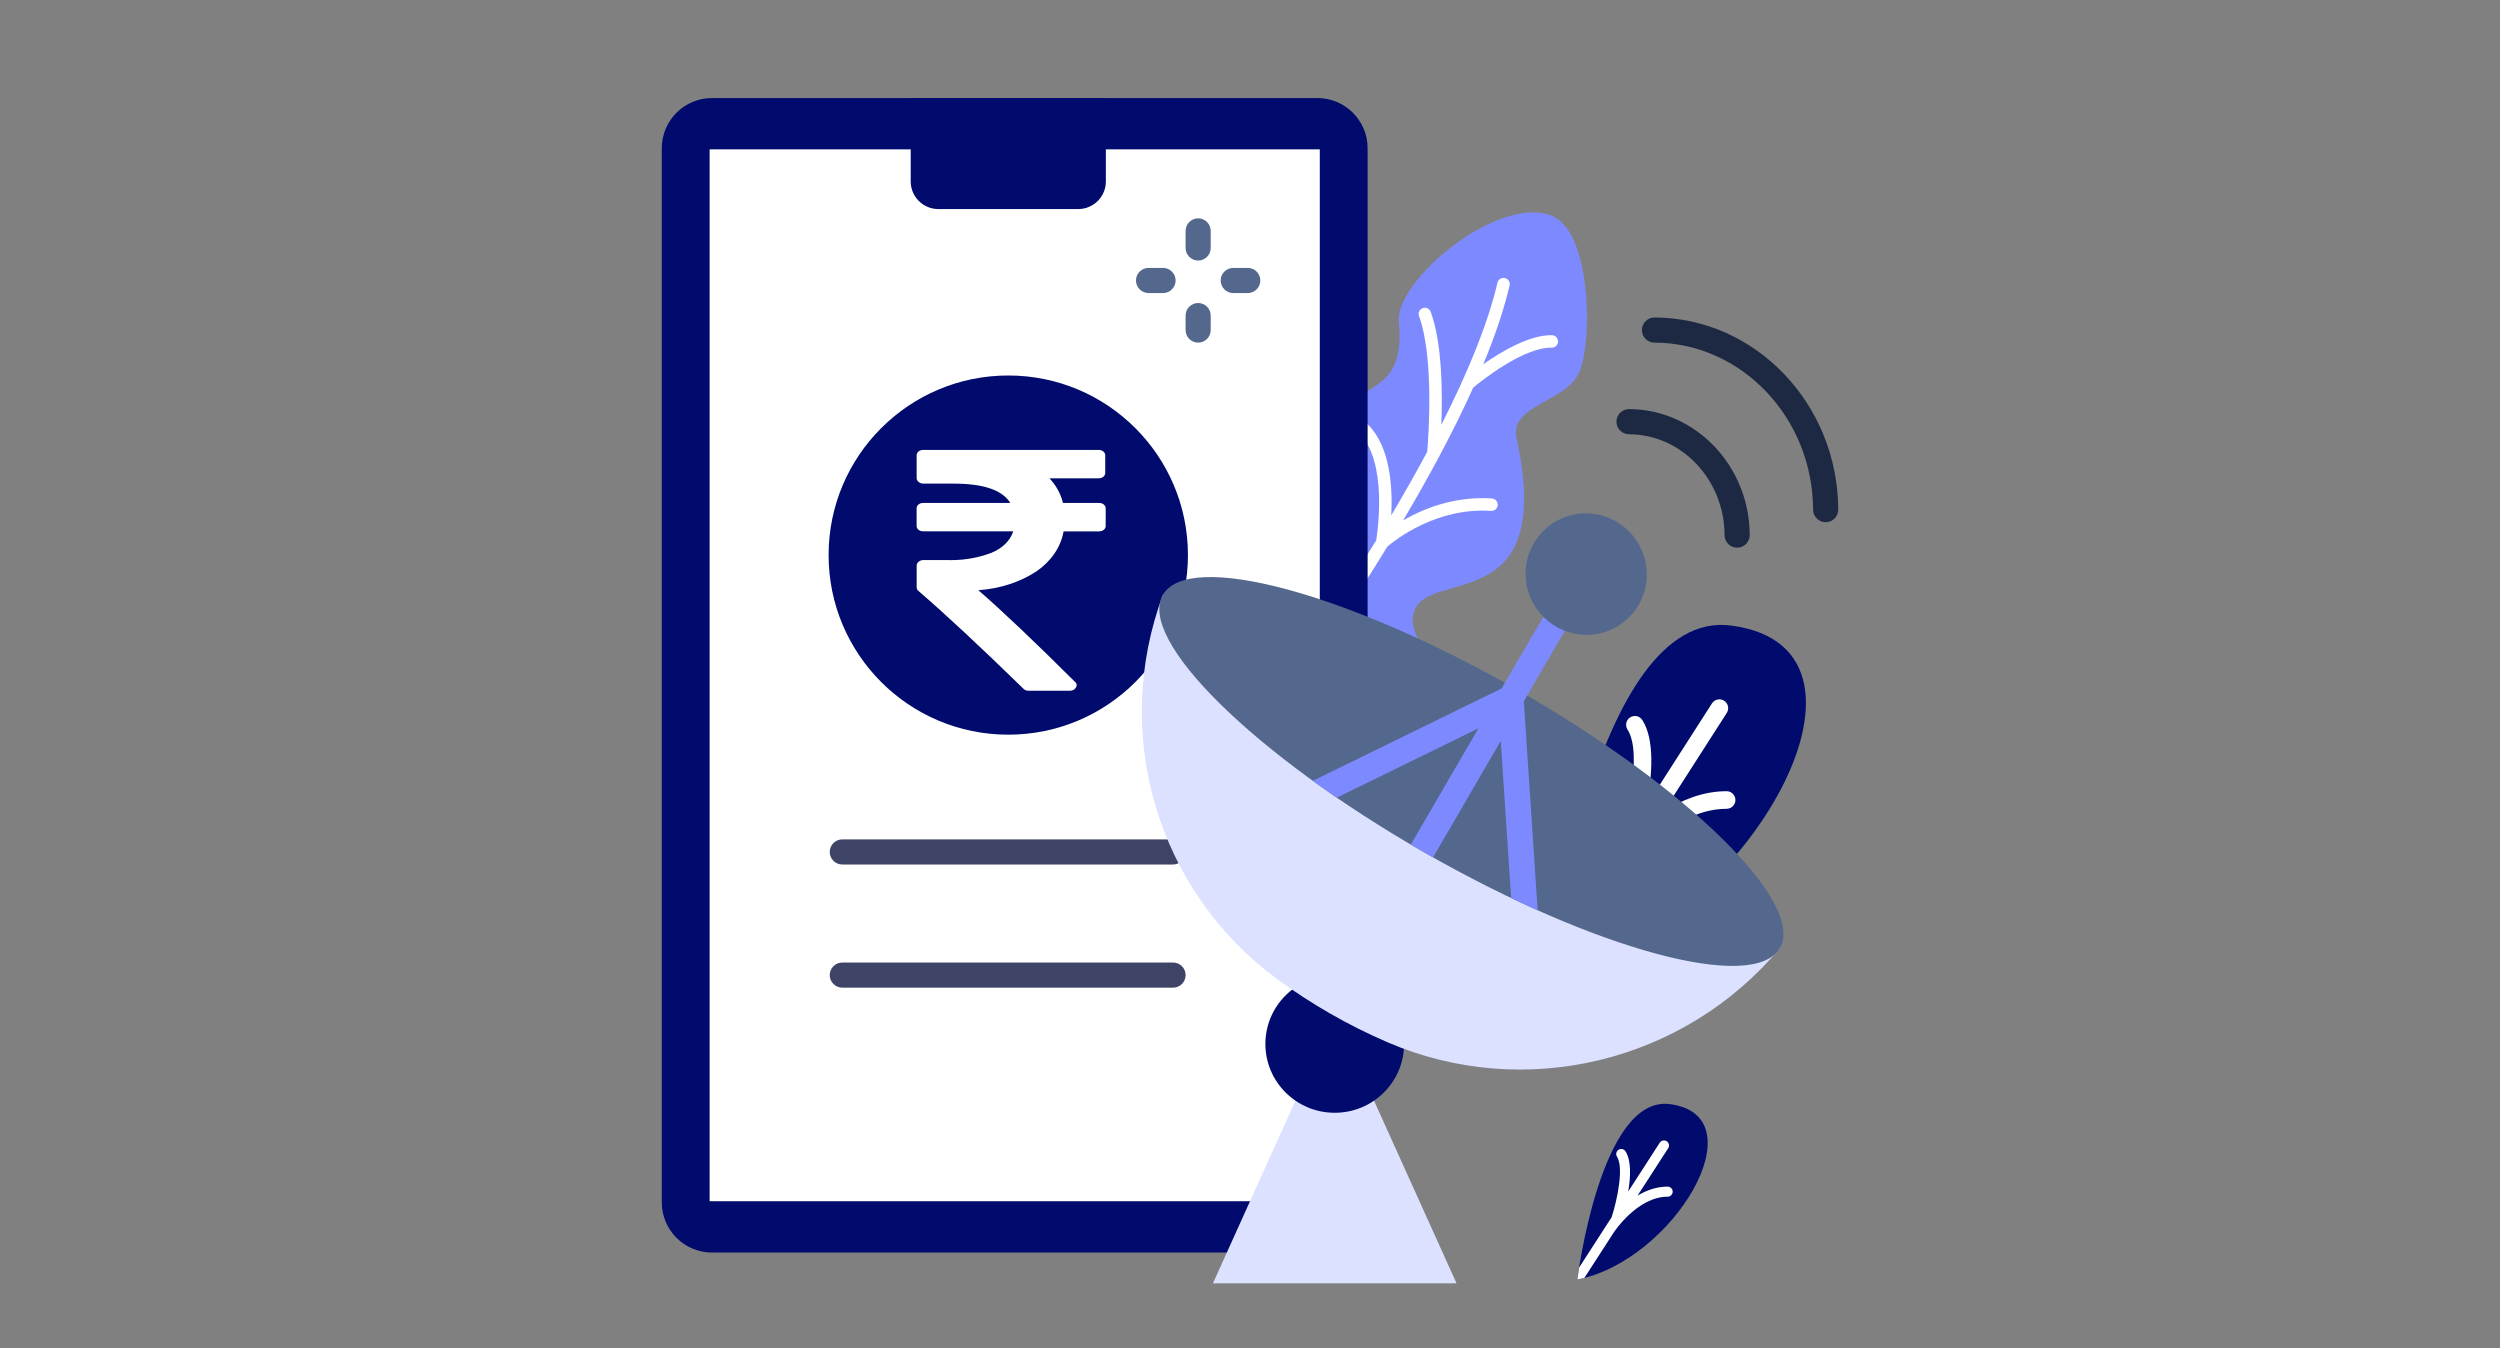 <svg width="102" height="55" viewBox="0 0 102 55" fill="none" xmlns="http://www.w3.org/2000/svg">
<rect x="0" y="0" width="102" height="55" fill="#808080" stroke="none"/>
<path d="M50.082 31.377C48.324 29.776 48.592 24.983 50.302 23.707C51.686 22.675 53.663 23.647 54.223 22.631C54.679 21.803 53.472 20.968 53.645 19.053C53.679 18.682 53.817 17.157 54.829 16.519C56.247 15.626 57.283 15.515 57.075 13.12C56.929 11.446 61.053 7.996 63.258 8.78C64.937 9.376 64.974 13.872 64.448 15.146C63.913 16.441 61.57 16.501 61.875 17.884C63.483 25.187 58.3 23.195 57.703 24.922C57.295 26.104 58.892 26.886 58.695 28.277C58.346 30.756 52.529 33.604 50.082 31.377Z" fill="#7D8AFF"/>
<path d="M63.317 13.676C62.403 13.662 61.266 14.335 60.518 14.861C60.985 13.733 61.357 12.649 61.59 11.652C61.598 11.619 61.6 11.585 61.594 11.552C61.589 11.519 61.578 11.487 61.56 11.459C61.542 11.43 61.519 11.405 61.492 11.386C61.465 11.366 61.434 11.352 61.402 11.345C61.369 11.337 61.335 11.336 61.302 11.341C61.269 11.347 61.238 11.359 61.209 11.377C61.181 11.394 61.156 11.418 61.137 11.445C61.117 11.472 61.104 11.503 61.096 11.536C60.693 13.26 59.853 15.27 58.806 17.333C58.858 16.024 58.842 13.998 58.372 12.722C58.361 12.691 58.343 12.662 58.321 12.638C58.298 12.613 58.271 12.594 58.24 12.58C58.21 12.566 58.178 12.558 58.144 12.556C58.111 12.555 58.078 12.56 58.046 12.572C57.983 12.595 57.932 12.643 57.904 12.704C57.876 12.765 57.873 12.835 57.896 12.898C58.514 14.575 58.284 17.796 58.23 18.436C57.765 19.303 57.27 20.172 56.764 21.027C56.822 19.897 56.727 18.231 55.82 17.331C55.796 17.307 55.768 17.288 55.737 17.276C55.706 17.263 55.673 17.257 55.64 17.257C55.607 17.257 55.574 17.264 55.543 17.277C55.512 17.29 55.484 17.308 55.461 17.332C55.414 17.38 55.387 17.445 55.388 17.512C55.388 17.579 55.415 17.644 55.462 17.691C56.608 18.829 56.218 21.614 56.149 22.048C54.88 24.123 53.576 26.067 52.488 27.627C52.694 26.714 52.836 25.561 52.539 24.694C52.528 24.662 52.511 24.633 52.489 24.608C52.467 24.583 52.44 24.563 52.41 24.548C52.38 24.534 52.348 24.525 52.315 24.523C52.282 24.521 52.248 24.526 52.217 24.536C52.185 24.547 52.156 24.564 52.131 24.586C52.106 24.608 52.086 24.635 52.071 24.665C52.057 24.695 52.048 24.727 52.046 24.761C52.044 24.794 52.048 24.827 52.059 24.858C52.529 26.23 51.706 28.576 51.586 28.903C50.579 30.311 49.907 31.189 49.882 31.221C49.841 31.275 49.823 31.342 49.831 31.409C49.84 31.476 49.875 31.537 49.928 31.578C49.954 31.598 49.984 31.613 50.017 31.622C50.049 31.631 50.082 31.633 50.115 31.629C50.148 31.624 50.18 31.613 50.209 31.597C50.238 31.58 50.263 31.558 50.283 31.532C50.508 31.239 53.651 27.134 56.606 22.299C56.897 22.05 58.594 20.693 60.836 20.844C60.903 20.849 60.969 20.826 61.02 20.782C61.071 20.738 61.102 20.675 61.106 20.608C61.111 20.541 61.089 20.474 61.044 20.424C61 20.373 60.937 20.342 60.87 20.337C59.345 20.235 58.075 20.753 57.248 21.232C58.286 19.474 59.267 17.677 60.106 15.815C60.416 15.558 62.147 14.165 63.309 14.184C63.377 14.185 63.442 14.159 63.49 14.113C63.538 14.066 63.566 14.002 63.567 13.934C63.567 13.901 63.561 13.868 63.549 13.837C63.537 13.806 63.519 13.777 63.495 13.754C63.472 13.73 63.445 13.71 63.414 13.697C63.383 13.684 63.351 13.677 63.317 13.676Z" fill="white"/>
<path d="M63.169 39.784C63.169 39.784 65.016 24.789 70.626 25.522C77.868 26.467 70.96 38.253 63.169 39.784Z" fill="#000B6D"/>
<path d="M70.452 32.281C69.48 32.281 68.604 32.64 67.868 33.119L70.455 29.083C70.505 29.003 70.521 28.906 70.501 28.814C70.48 28.722 70.424 28.641 70.344 28.59C70.264 28.54 70.168 28.522 70.076 28.541C69.983 28.561 69.902 28.616 69.85 28.695L67.188 32.848C67.414 31.617 67.518 30.171 67.006 29.377C66.981 29.337 66.947 29.303 66.909 29.276C66.87 29.249 66.826 29.23 66.78 29.22C66.734 29.21 66.686 29.209 66.64 29.218C66.594 29.226 66.549 29.244 66.51 29.269C66.47 29.295 66.436 29.328 66.409 29.366C66.382 29.405 66.363 29.449 66.353 29.495C66.343 29.541 66.343 29.589 66.351 29.635C66.359 29.681 66.377 29.726 66.402 29.765C67.045 30.763 66.325 33.655 65.977 34.738L62.867 39.59C62.817 39.67 62.8 39.767 62.821 39.859C62.842 39.951 62.898 40.031 62.978 40.082C63.057 40.133 63.154 40.151 63.246 40.131C63.339 40.112 63.419 40.056 63.471 39.977L66.071 35.922L66.071 35.922C66.09 35.892 67.973 32.999 70.452 32.999C70.546 32.997 70.636 32.959 70.702 32.891C70.768 32.824 70.805 32.734 70.805 32.64C70.805 32.546 70.768 32.455 70.702 32.388C70.636 32.321 70.546 32.282 70.452 32.281Z" fill="white"/>
<path d="M64.356 52.205C64.356 52.205 65.29 44.68 68.128 45.048C71.791 45.522 68.297 51.437 64.356 52.205Z" fill="#000B6D"/>
<path d="M68.04 48.825C68.094 48.825 68.147 48.803 68.185 48.765C68.224 48.726 68.245 48.674 68.245 48.62C68.245 48.565 68.224 48.513 68.185 48.474C68.147 48.436 68.094 48.414 68.04 48.414C67.583 48.414 67.168 48.568 66.812 48.782L68.061 46.849C68.076 46.826 68.086 46.801 68.092 46.774C68.097 46.747 68.097 46.72 68.091 46.693C68.086 46.666 68.075 46.641 68.059 46.619C68.044 46.596 68.024 46.577 68.002 46.562C67.979 46.548 67.953 46.538 67.926 46.533C67.9 46.528 67.872 46.529 67.846 46.535C67.819 46.54 67.794 46.551 67.772 46.567C67.749 46.583 67.731 46.603 67.716 46.626L66.432 48.613C66.532 48.017 66.563 47.348 66.316 46.968C66.286 46.924 66.24 46.893 66.187 46.882C66.135 46.872 66.08 46.882 66.035 46.911C65.99 46.941 65.959 46.986 65.947 47.038C65.935 47.091 65.944 47.145 65.972 47.191C66.257 47.629 65.992 48.929 65.755 49.662L64.428 51.716C64.379 52.022 64.356 52.205 64.356 52.205C64.453 52.186 64.548 52.164 64.643 52.139L65.844 50.28C65.862 50.253 66.808 48.825 68.04 48.825Z" fill="white"/>
<path d="M53.748 51.104H29.051C27.918 51.104 27 50.185 27 49.053V6.051C27 4.918 27.918 4 29.051 4H53.748C54.881 4 55.799 4.918 55.799 6.051V49.053C55.799 50.185 54.88 51.104 53.748 51.104Z" fill="#000B6D"/>
<path d="M28.953 6.094H53.847V49.01H28.953V6.094Z" fill="white"/>
<path d="M43.99 8.53H38.285C37.662 8.53 37.157 8.025 37.157 7.402V4H45.119V7.402C45.119 8.025 44.614 8.53 43.99 8.53Z" fill="#000B6D"/>
<path d="M41.138 29.975C45.186 29.975 48.468 26.694 48.468 22.647C48.468 18.601 45.186 15.32 41.138 15.32C37.089 15.32 33.807 18.601 33.807 22.647C33.807 26.694 37.089 29.975 41.138 29.975Z" fill="#000B6D"/>
<path d="M47.86 35.272H34.366C34.23 35.272 34.1 35.218 34.004 35.122C33.907 35.026 33.853 34.895 33.853 34.759C33.853 34.623 33.907 34.493 34.004 34.397C34.1 34.301 34.23 34.247 34.366 34.247H47.86C47.996 34.247 48.127 34.301 48.223 34.397C48.319 34.493 48.373 34.623 48.373 34.76C48.373 34.895 48.319 35.026 48.223 35.122C48.127 35.218 47.996 35.272 47.86 35.272ZM47.86 40.297H34.366C34.23 40.297 34.1 40.243 34.004 40.146C33.907 40.05 33.853 39.92 33.853 39.784C33.853 39.648 33.907 39.517 34.004 39.421C34.1 39.325 34.23 39.271 34.366 39.271H47.86C47.996 39.271 48.127 39.325 48.223 39.421C48.319 39.517 48.373 39.648 48.373 39.784C48.373 39.92 48.319 40.05 48.223 40.147C48.127 40.243 47.996 40.297 47.86 40.297Z" fill="#3D4466"/>
<path d="M54.457 41.36L49.487 52.36H59.427L54.457 41.36Z" fill="#DBE1FF"/>
<path d="M54.457 45.401C56.02 45.401 57.286 44.144 57.286 42.593C57.286 41.042 56.02 39.785 54.457 39.785C52.895 39.785 51.628 41.042 51.628 42.593C51.628 44.144 52.895 45.401 54.457 45.401Z" fill="#000B6D"/>
<path d="M47.448 24.266C45.329 29.943 47.21 36.352 52.115 39.951C53.507 40.972 55.01 41.833 56.594 42.518C62.188 44.934 68.721 43.346 72.616 38.687L47.448 24.266Z" fill="#DBE1FF"/>
<path d="M72.616 38.687C71.555 40.511 65.061 38.762 58.111 34.779C51.161 30.797 46.387 26.09 47.448 24.266C48.51 22.442 55.004 24.191 61.954 28.173C68.904 32.155 73.677 36.862 72.616 38.687Z" fill="#54678C"/>
<path d="M64.634 24.381C64.704 24.261 64.723 24.119 64.688 23.984C64.652 23.85 64.565 23.735 64.445 23.666C64.386 23.631 64.32 23.608 64.252 23.599C64.184 23.59 64.115 23.594 64.048 23.612C63.982 23.629 63.919 23.66 63.865 23.701C63.81 23.743 63.764 23.795 63.73 23.855L61.268 28.087L53.562 31.858C53.885 32.091 54.211 32.32 54.54 32.545L60.32 29.716L57.56 34.46C57.742 34.566 58.348 34.915 58.467 34.982L61.231 30.23L61.654 36.64C62.013 36.811 62.373 36.977 62.736 37.139L62.172 28.612L64.634 24.381Z" fill="#7D8AFF"/>
<path d="M64.725 25.903C63.359 25.899 62.249 24.785 62.245 23.416C62.241 22.047 63.344 20.94 64.709 20.944C66.074 20.948 67.184 22.062 67.189 23.431C67.193 24.8 66.09 25.907 64.725 25.903Z" fill="#54678C"/>
<path d="M70.875 22.345C70.739 22.345 70.609 22.291 70.513 22.195C70.417 22.099 70.363 21.969 70.362 21.834C70.356 19.57 68.606 17.724 66.462 17.717C66.326 17.717 66.196 17.662 66.1 17.566C66.004 17.47 65.95 17.339 65.95 17.203C65.95 17.067 66.005 16.937 66.101 16.841C66.197 16.745 66.328 16.691 66.464 16.691H66.466C69.171 16.7 71.38 19.005 71.388 21.831C71.388 21.966 71.335 22.097 71.239 22.194C71.143 22.29 71.013 22.344 70.877 22.345L70.875 22.345ZM74.487 21.306C74.351 21.306 74.221 21.252 74.125 21.157C74.029 21.061 73.975 20.931 73.974 20.795C73.963 17.048 71.059 13.991 67.501 13.979C67.365 13.979 67.235 13.925 67.139 13.828C67.043 13.732 66.989 13.601 66.99 13.465C66.99 13.329 67.044 13.199 67.14 13.103C67.237 13.007 67.367 12.953 67.503 12.953H67.505C71.625 12.967 74.987 16.483 75 20.792C75 20.928 74.947 21.058 74.851 21.155C74.755 21.251 74.625 21.306 74.489 21.306H74.487Z" fill="#1D2943"/>
<path d="M48.884 10.63C48.748 10.63 48.618 10.575 48.522 10.479C48.426 10.383 48.372 10.253 48.372 10.117V9.421C48.372 9.285 48.426 9.155 48.522 9.059C48.618 8.962 48.748 8.908 48.884 8.908C49.02 8.908 49.151 8.962 49.247 9.059C49.343 9.155 49.397 9.285 49.397 9.421V10.117C49.397 10.253 49.343 10.383 49.247 10.479C49.151 10.575 49.02 10.63 48.884 10.63ZM48.884 13.979C48.817 13.979 48.75 13.966 48.688 13.94C48.626 13.914 48.569 13.877 48.522 13.829C48.474 13.781 48.436 13.725 48.411 13.662C48.385 13.6 48.372 13.534 48.372 13.466V12.876C48.372 12.739 48.426 12.609 48.522 12.513C48.618 12.417 48.748 12.363 48.884 12.363C49.02 12.363 49.151 12.417 49.247 12.513C49.343 12.609 49.397 12.739 49.397 12.876V13.466C49.397 13.534 49.384 13.6 49.358 13.662C49.333 13.725 49.295 13.781 49.247 13.829C49.199 13.877 49.143 13.914 49.081 13.94C49.019 13.966 48.952 13.979 48.884 13.979ZM50.908 11.957H50.317C50.181 11.957 50.05 11.903 49.954 11.806C49.858 11.71 49.804 11.58 49.804 11.444C49.804 11.308 49.858 11.177 49.954 11.081C50.05 10.985 50.181 10.931 50.317 10.931H50.908C51.044 10.931 51.174 10.985 51.27 11.081C51.367 11.177 51.421 11.308 51.421 11.444C51.421 11.58 51.367 11.71 51.27 11.806C51.174 11.903 51.044 11.957 50.908 11.957ZM47.452 11.957H46.861C46.725 11.957 46.594 11.903 46.498 11.806C46.402 11.71 46.348 11.58 46.348 11.444C46.348 11.308 46.402 11.177 46.498 11.081C46.594 10.985 46.725 10.931 46.861 10.931H47.452C47.588 10.931 47.718 10.985 47.815 11.081C47.911 11.177 47.965 11.308 47.965 11.444C47.965 11.58 47.911 11.71 47.815 11.806C47.718 11.903 47.588 11.957 47.452 11.957Z" fill="#54678C"/>
<path d="M45.112 20.745V21.456V21.465C45.112 21.583 44.993 21.68 44.847 21.68C44.844 21.68 44.84 21.68 44.836 21.68H43.394C43.278 22.338 42.874 22.907 42.291 23.309L42.286 23.312C41.638 23.738 40.823 24.017 39.932 24.079L39.916 24.08C40.872 24.908 42.186 26.154 43.858 27.819C43.901 27.854 43.928 27.902 43.928 27.955C43.928 27.993 43.914 28.027 43.891 28.057L43.892 28.056C43.853 28.131 43.765 28.182 43.66 28.182C43.654 28.182 43.648 28.182 43.642 28.182H43.643H41.968C41.965 28.182 41.961 28.182 41.958 28.182C41.874 28.182 41.8 28.149 41.754 28.098C40.003 26.391 38.577 25.063 37.477 24.114C37.43 24.076 37.4 24.023 37.4 23.965C37.4 23.963 37.4 23.962 37.4 23.96V23.074C37.402 22.951 37.524 22.852 37.675 22.85H38.636C38.686 22.852 38.744 22.853 38.802 22.853C39.405 22.853 39.975 22.741 40.484 22.542L40.461 22.55C40.891 22.375 41.211 22.064 41.338 21.688L41.341 21.678H37.673C37.67 21.678 37.666 21.678 37.663 21.678C37.517 21.678 37.398 21.582 37.398 21.463C37.398 21.461 37.398 21.457 37.398 21.454V20.744C37.398 20.741 37.398 20.738 37.398 20.735C37.398 20.616 37.517 20.52 37.663 20.52H37.674H41.22C40.894 19.994 40.127 19.732 38.919 19.732H37.674C37.523 19.73 37.401 19.631 37.399 19.509V18.58C37.399 18.578 37.399 18.575 37.399 18.572C37.399 18.453 37.517 18.357 37.663 18.357H37.675H44.818H44.829C44.975 18.357 45.093 18.453 45.093 18.572V18.581V19.292V19.3C45.093 19.419 44.975 19.515 44.829 19.515C44.825 19.515 44.821 19.515 44.818 19.515H42.818C43.083 19.797 43.275 20.136 43.364 20.505L43.367 20.52H44.835H44.846C44.992 20.52 45.11 20.616 45.11 20.735V20.744L45.112 20.745Z" fill="white"/>
</svg>
